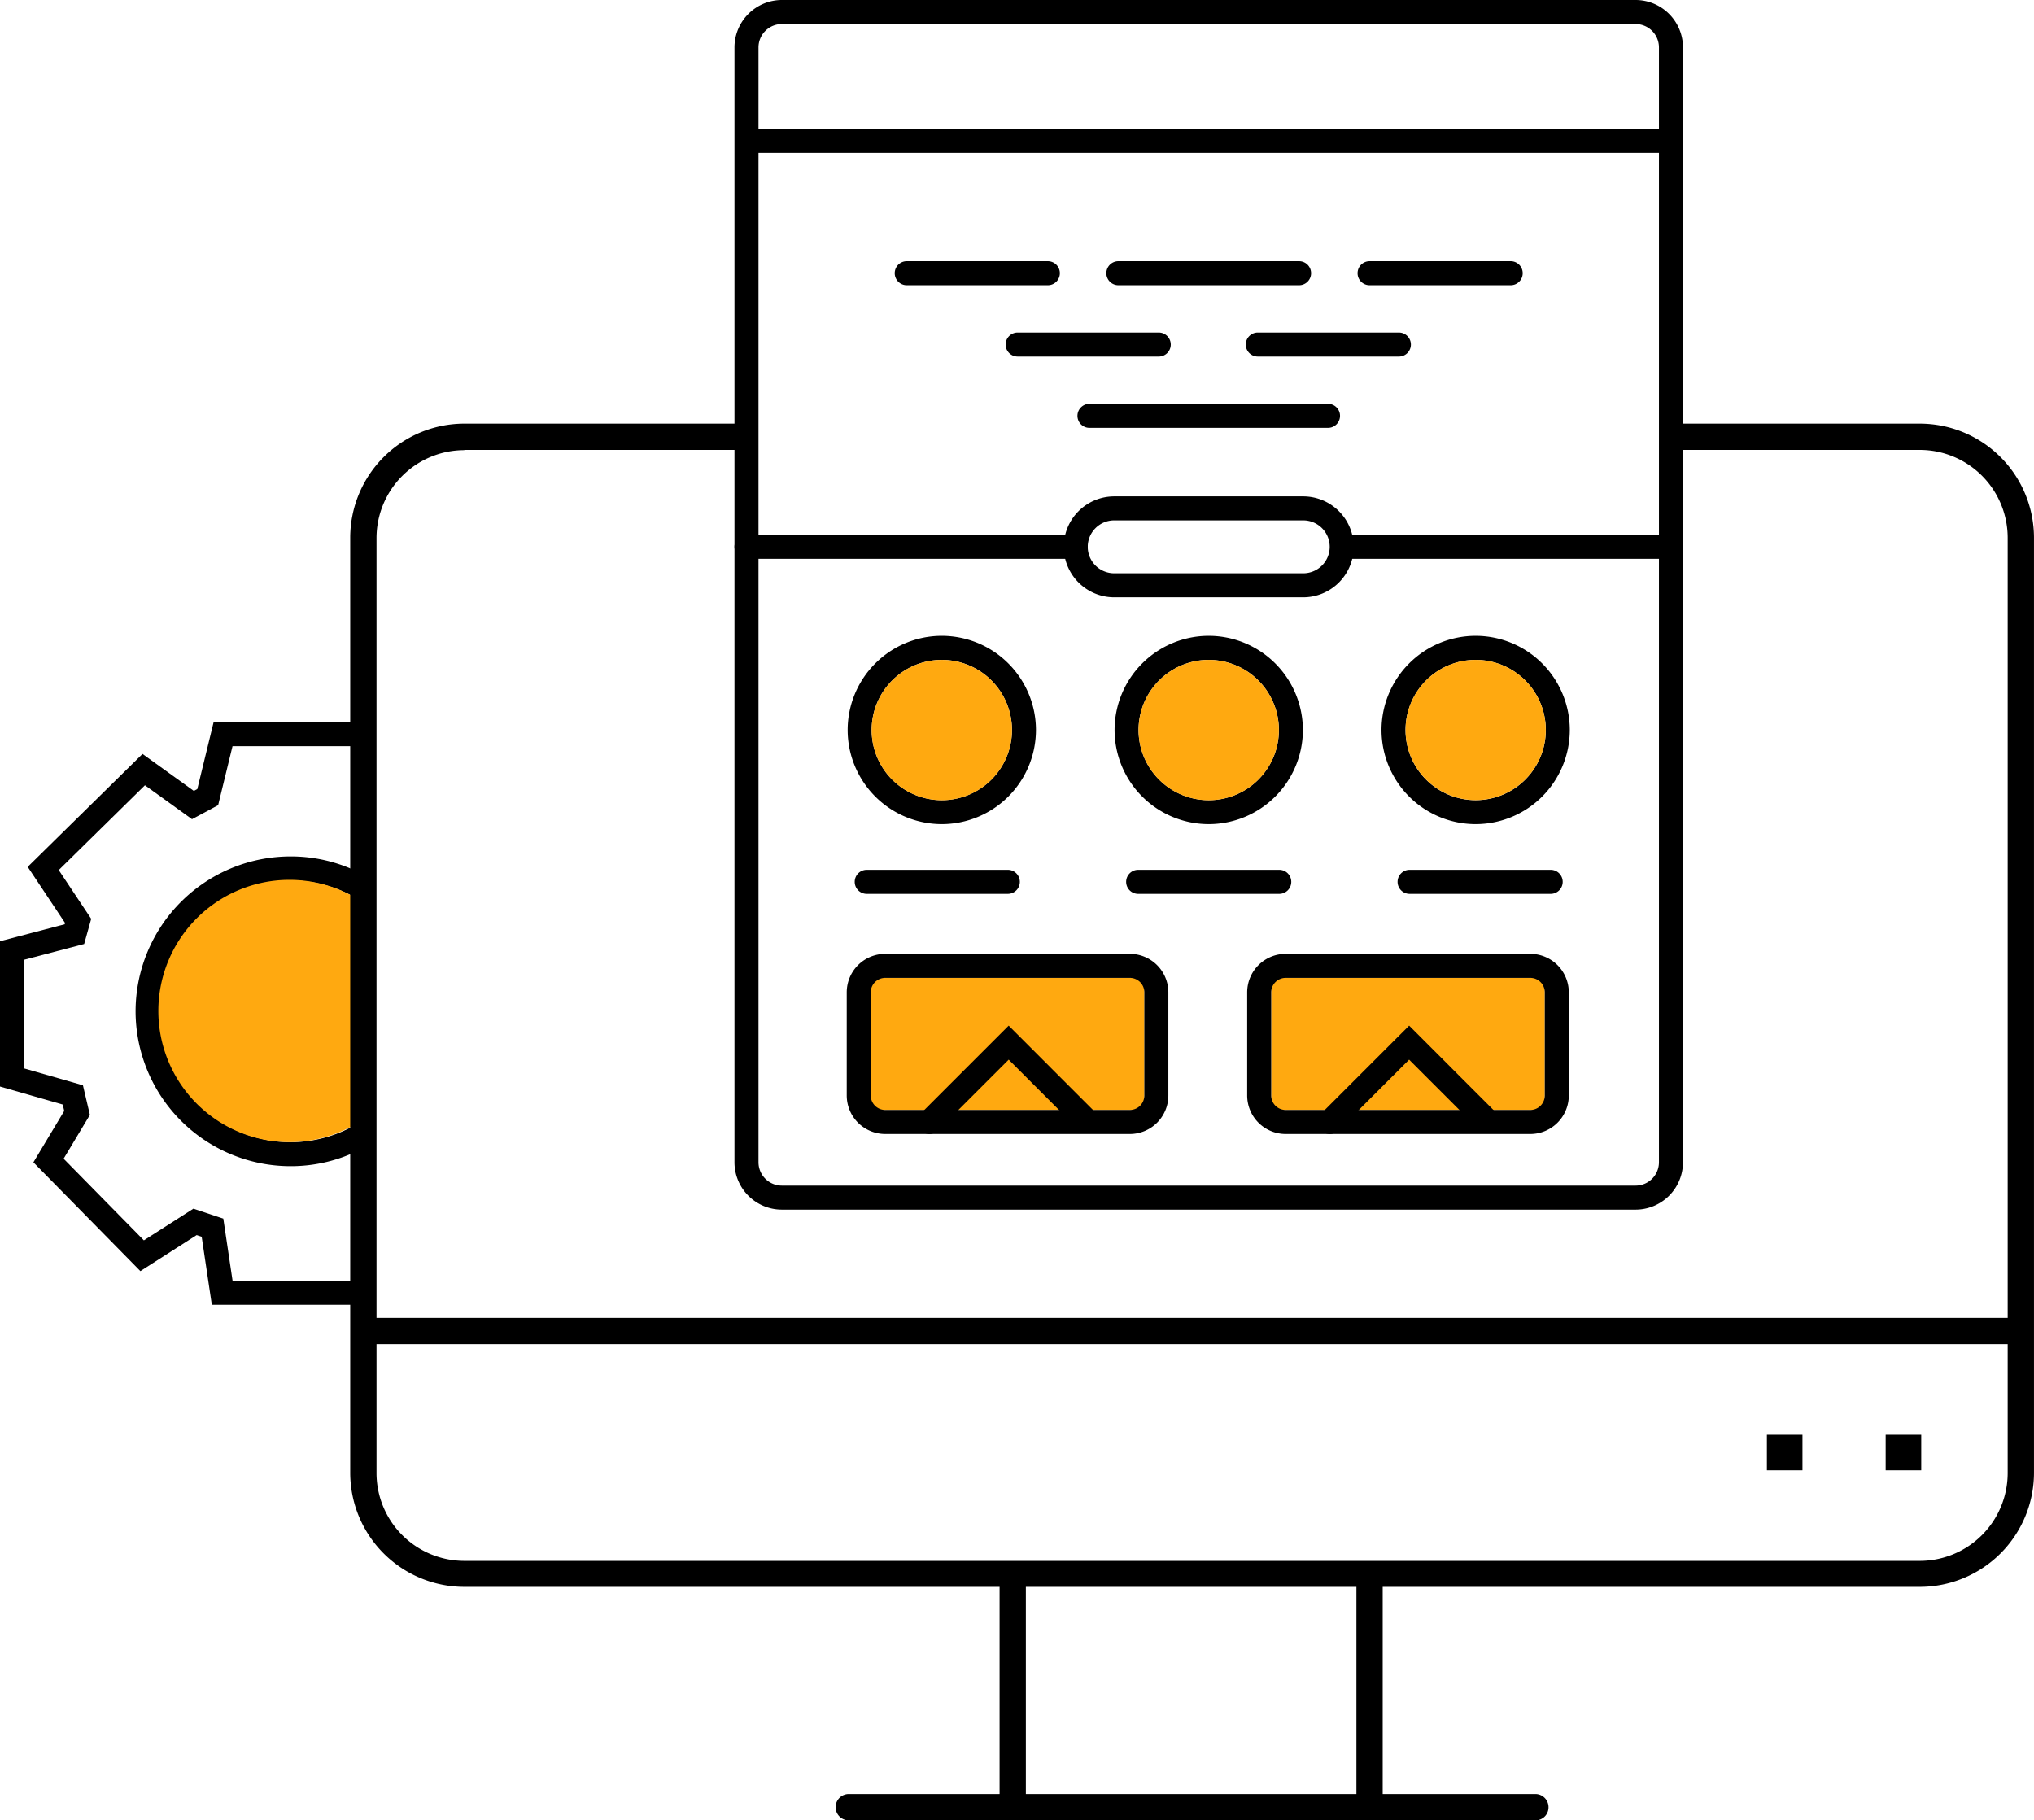 <svg xmlns="http://www.w3.org/2000/svg" width="258.036" height="230.931" viewBox="0 0 258.036 230.931">
  <g id="landing-pages" transform="translate(-469.727 3636.226)">
    <g id="Layer_2" data-name="Layer 2" transform="translate(515.821 -3469.034)">
      <g id="Rectangle_358" data-name="Rectangle 358">
        <rect id="Rectangle_461" data-name="Rectangle 461" width="210.272" height="3.333"/>
      </g>
      <g id="Group_903" data-name="Group 903" transform="translate(193.123 14.824)">
        <g id="Rectangle_359" data-name="Rectangle 359">
          <rect id="Rectangle_462" data-name="Rectangle 462" width="4.513" height="4.513"/>
        </g>
      </g>
      <g id="Rectangle_360" data-name="Rectangle 360" transform="translate(178.056 14.824)">
        <rect id="Rectangle_463" data-name="Rectangle 463" width="4.513" height="4.513"/>
      </g>
      <g id="Group_905" data-name="Group 905" transform="translate(80.714 32.147)">
        <g id="Rectangle_361" data-name="Rectangle 361">
          <rect id="Rectangle_464" data-name="Rectangle 464" width="3.333" height="29.925"/>
        </g>
      </g>
      <g id="Group_906" data-name="Group 906" transform="translate(125.983 32.147)">
        <g id="Rectangle_362" data-name="Rectangle 362">
          <rect id="Rectangle_465" data-name="Rectangle 465" width="3.333" height="29.925"/>
        </g>
      </g>
      <g id="Group_907" data-name="Group 907" transform="translate(59.911 60.407)">
        <g id="Path_707" data-name="Path 707">
          <path id="Path_1073" data-name="Path 1073" d="M628.051-3483.571h-87.1a1.667,1.667,0,0,1-1.675-1.657,1.668,1.668,0,0,1,1.658-1.676h87.117a1.668,1.668,0,0,1,1.666,1.667h0a1.645,1.645,0,0,1-1.623,1.666Z" transform="translate(-539.275 3486.904)"/>
        </g>
      </g>
    </g>
    <g id="Layer_8" data-name="Layer 8" transform="translate(469.727 -3544.615)">
      <g id="Group_1456" data-name="Group 1456">
        <g id="Group_1454" data-name="Group 1454" transform="translate(17.2 17.037)">
          <path id="Path_1074" data-name="Path 1074" d="M500.659-3525.649a19.67,19.67,0,0,1-19.647-19.647,19.671,19.671,0,0,1,19.647-19.649,19.423,19.423,0,0,1,8.828,2.092,1.524,1.524,0,0,1,.677,2.047,1.527,1.527,0,0,1-2.047.675,16.408,16.408,0,0,0-7.458-1.765,16.617,16.617,0,0,0-16.6,16.6,16.618,16.618,0,0,0,16.6,16.6,16.425,16.425,0,0,0,7.5-1.789,1.522,1.522,0,0,1,2.049.669,1.523,1.523,0,0,1-.669,2.049A19.443,19.443,0,0,1,500.659-3525.649Z" transform="translate(-481.012 3564.945)"/>
        </g>
        <g id="Group_1455" data-name="Group 1455">
          <path id="Path_1075" data-name="Path 1075" d="M515.274-3502.207H496.6l-1.287-8.628-.637-.212-7.139,4.569-13.573-13.8,3.912-6.52-.19-.81-7.962-2.285v-18.43l8.211-2.157.046-.163-4.74-7.119,14.565-14.325,6.512,4.692.44-.236,2.068-8.488h18.109v3.048H499.225l-1.824,7.484-3.317,1.777-5.97-4.3-10.936,10.756,4.119,6.186-.893,3.193-7.627,2v13.782l7.472,2.144.883,3.754-3.335,5.559,10.183,10.356,6.283-4.02,3.793,1.264,1.175,7.88h16.044Z" transform="translate(-469.727 3576.122)"/>
        </g>
      </g>
    </g>
    <g id="Layer_10" data-name="Layer 10" transform="translate(489.817 -3636.226)">
      <path id="Path_1076" data-name="Path 1076" d="M508.365-3560.444a16.528,16.528,0,0,0-8.821-2.55,16.637,16.637,0,0,0-16.637,16.636,16.637,16.637,0,0,0,16.637,16.637,16.544,16.544,0,0,0,8.821-2.548Z" transform="translate(-482.908 3674.614)" fill="#ffa910"/>
      <rect id="Rectangle_466" data-name="Rectangle 466" width="34.705" height="16.758" rx="1.204" transform="translate(90.376 124.054)" fill="#ffa910"/>
      <path id="Rectangle_467" data-name="Rectangle 467" d="M1.2,0H33.5a1.2,1.2,0,0,1,1.2,1.2V15.555a1.2,1.2,0,0,1-1.2,1.2H1.2a1.2,1.2,0,0,1-1.2-1.2V1.2A1.2,1.2,0,0,1,1.2,0Z" transform="translate(141.177 124.054)" fill="#ffa910"/>
      <g id="Group_1457" data-name="Group 1457" transform="translate(24.339 53.742)">
        <path id="Path_1077" data-name="Path 1077" d="M698-3600.967H666.429v3.336H698a11.158,11.158,0,0,1,11.143,11.144v118.653A11.156,11.156,0,0,1,698-3456.691H513.356a11.154,11.154,0,0,1-11.143-11.144v-118.622a11.156,11.156,0,0,1,11.143-11.144v-.031h35.791v-3.336H513.356a14.489,14.489,0,0,0-14.48,14.479v118.615a14.487,14.487,0,0,0,14.48,14.48H698a14.489,14.489,0,0,0,14.48-14.473v-118.623A14.491,14.491,0,0,0,698-3600.967Z" transform="translate(-498.876 3600.967)"/>
      </g>
      <g id="Group_1458" data-name="Group 1458" transform="translate(73.086)">
        <path id="Path_1078" data-name="Path 1078" d="M645.176-3482.769H536.871a6.019,6.019,0,0,1-6.013-6.012v-141.432a6.019,6.019,0,0,1,6.013-6.013H645.176a6.019,6.019,0,0,1,6.011,6.013v141.432A6.019,6.019,0,0,1,645.176-3482.769ZM536.871-3633.178a2.968,2.968,0,0,0-2.965,2.965v141.432a2.967,2.967,0,0,0,2.965,2.963H645.176a2.967,2.967,0,0,0,2.963-2.963v-141.432a2.968,2.968,0,0,0-2.963-2.965Z" transform="translate(-530.858 3636.226)"/>
      </g>
      <g id="Group_1459" data-name="Group 1459" transform="translate(73.953 16.342)">
        <rect id="Rectangle_468" data-name="Rectangle 468" width="118.595" height="3.048"/>
      </g>
      <g id="Group_1463" data-name="Group 1463" transform="translate(88.344 110.348)">
        <g id="Group_1460" data-name="Group 1460">
          <path id="Path_1079" data-name="Path 1079" d="M560.289-3560.781h-17.9a1.524,1.524,0,0,1-1.524-1.524,1.525,1.525,0,0,1,1.524-1.524h17.9a1.525,1.525,0,0,1,1.524,1.524A1.524,1.524,0,0,1,560.289-3560.781Z" transform="translate(-540.869 3563.83)"/>
        </g>
        <g id="Group_1461" data-name="Group 1461" transform="translate(34.433)">
          <path id="Path_1080" data-name="Path 1080" d="M582.881-3560.781h-17.9a1.524,1.524,0,0,1-1.524-1.524,1.525,1.525,0,0,1,1.524-1.524h17.9a1.525,1.525,0,0,1,1.524,1.524A1.524,1.524,0,0,1,582.881-3560.781Z" transform="translate(-563.46 3563.83)"/>
        </g>
        <g id="Group_1462" data-name="Group 1462" transform="translate(68.868)">
          <path id="Path_1081" data-name="Path 1081" d="M605.472-3560.781h-17.9a1.524,1.524,0,0,1-1.524-1.524,1.525,1.525,0,0,1,1.524-1.524h17.9a1.524,1.524,0,0,1,1.524,1.524A1.523,1.523,0,0,1,605.472-3560.781Z" transform="translate(-586.052 3563.83)"/>
        </g>
      </g>
      <g id="Group_1466" data-name="Group 1466" transform="translate(107.49 42.182)">
        <g id="Group_1464" data-name="Group 1464">
          <path id="Path_1082" data-name="Path 1082" d="M572.85-3605.5h-17.9a1.524,1.524,0,0,1-1.524-1.524,1.523,1.523,0,0,1,1.524-1.524h17.9a1.523,1.523,0,0,1,1.524,1.524A1.524,1.524,0,0,1,572.85-3605.5Z" transform="translate(-553.43 3608.551)"/>
        </g>
        <g id="Group_1465" data-name="Group 1465" transform="translate(30.463)">
          <path id="Path_1083" data-name="Path 1083" d="M592.837-3605.5h-17.9a1.525,1.525,0,0,1-1.524-1.524,1.524,1.524,0,0,1,1.524-1.524h17.9a1.524,1.524,0,0,1,1.524,1.524A1.525,1.525,0,0,1,592.837-3605.5Z" transform="translate(-573.416 3608.551)"/>
        </g>
      </g>
      <g id="Group_1470" data-name="Group 1470" transform="translate(93.42 33.133)">
        <g id="Group_1467" data-name="Group 1467">
          <path id="Path_1084" data-name="Path 1084" d="M563.62-3611.44h-17.9a1.525,1.525,0,0,1-1.524-1.524,1.525,1.525,0,0,1,1.524-1.524h17.9a1.525,1.525,0,0,1,1.524,1.524A1.524,1.524,0,0,1,563.62-3611.44Z" transform="translate(-544.199 3614.488)"/>
        </g>
        <g id="Group_1468" data-name="Group 1468" transform="translate(58.717)">
          <path id="Path_1085" data-name="Path 1085" d="M602.142-3611.44h-17.9a1.524,1.524,0,0,1-1.524-1.524,1.524,1.524,0,0,1,1.524-1.524h17.9a1.524,1.524,0,0,1,1.524,1.524A1.524,1.524,0,0,1,602.142-3611.44Z" transform="translate(-582.722 3614.488)"/>
        </g>
        <g id="Group_1469" data-name="Group 1469" transform="translate(26.844)">
          <path id="Path_1086" data-name="Path 1086" d="M586.259-3611.44H563.335a1.525,1.525,0,0,1-1.524-1.524,1.525,1.525,0,0,1,1.524-1.524h22.924a1.525,1.525,0,0,1,1.524,1.524A1.525,1.525,0,0,1,586.259-3611.44Z" transform="translate(-561.811 3614.488)"/>
        </g>
      </g>
      <g id="Group_1471" data-name="Group 1471" transform="translate(116.596 51.23)">
        <path id="Path_1087" data-name="Path 1087" d="M591.191-3599.567H560.928a1.524,1.524,0,0,1-1.524-1.524,1.524,1.524,0,0,1,1.524-1.524h30.263a1.525,1.525,0,0,1,1.524,1.524A1.525,1.525,0,0,1,591.191-3599.567Z" transform="translate(-559.404 3602.615)"/>
      </g>
      <g id="Group_1472" data-name="Group 1472" transform="translate(149.012 67.847)">
        <path id="Path_1088" data-name="Path 1088" d="M623.551-3588.665H582.2a1.525,1.525,0,0,1-1.524-1.524,1.525,1.525,0,0,1,1.524-1.524h41.355a1.524,1.524,0,0,1,1.524,1.524A1.525,1.525,0,0,1,623.551-3588.665Z" transform="translate(-580.672 3591.713)"/>
      </g>
      <g id="Group_1473" data-name="Group 1473" transform="translate(73.086 67.847)">
        <path id="Path_1089" data-name="Path 1089" d="M574.152-3588.665H532.382a1.525,1.525,0,0,1-1.524-1.524,1.525,1.525,0,0,1,1.524-1.524h41.769a1.525,1.525,0,0,1,1.524,1.524A1.525,1.525,0,0,1,574.152-3588.665Z" transform="translate(-530.858 3591.713)"/>
      </g>
      <g id="Group_1474" data-name="Group 1474" transform="translate(114.855 62.966)">
        <path id="Path_1090" data-name="Path 1090" d="M588.65-3582.106H564.665a6.41,6.41,0,0,1-6.4-6.4,6.411,6.411,0,0,1,6.4-6.405H588.65a6.412,6.412,0,0,1,6.4,6.405A6.412,6.412,0,0,1,588.65-3582.106Zm-23.985-9.761a3.359,3.359,0,0,0-3.355,3.356,3.359,3.359,0,0,0,3.355,3.356H588.65a3.36,3.36,0,0,0,3.356-3.356,3.36,3.36,0,0,0-3.356-3.356Z" transform="translate(-558.262 3594.916)"/>
      </g>
      <g id="Group_1478" data-name="Group 1478" transform="translate(87.445 80.663)">
        <g id="Group_1475" data-name="Group 1475">
          <path id="Path_1091" data-name="Path 1091" d="M552.223-3559.417a11.957,11.957,0,0,1-11.944-11.944,11.958,11.958,0,0,1,11.944-11.943,11.959,11.959,0,0,1,11.944,11.943A11.958,11.958,0,0,1,552.223-3559.417Zm0-20.839a8.9,8.9,0,0,0-8.9,8.9,8.9,8.9,0,0,0,8.9,8.9,8.9,8.9,0,0,0,8.9-8.9A8.9,8.9,0,0,0,552.223-3580.256Z" transform="translate(-540.279 3583.305)"/>
        </g>
        <g id="Group_1476" data-name="Group 1476" transform="translate(33.862)">
          <path id="Path_1092" data-name="Path 1092" d="M574.439-3559.417a11.958,11.958,0,0,1-11.944-11.944,11.958,11.958,0,0,1,11.944-11.943,11.958,11.958,0,0,1,11.944,11.943A11.957,11.957,0,0,1,574.439-3559.417Zm0-20.839a8.9,8.9,0,0,0-8.9,8.9,8.9,8.9,0,0,0,8.9,8.9,8.9,8.9,0,0,0,8.9-8.9A8.9,8.9,0,0,0,574.439-3580.256Z" transform="translate(-562.495 3583.305)"/>
        </g>
        <g id="Group_1477" data-name="Group 1477" transform="translate(67.725)">
          <path id="Path_1093" data-name="Path 1093" d="M596.654-3559.417a11.956,11.956,0,0,1-11.942-11.944,11.957,11.957,0,0,1,11.942-11.943,11.958,11.958,0,0,1,11.944,11.943A11.957,11.957,0,0,1,596.654-3559.417Zm0-20.839a8.9,8.9,0,0,0-8.894,8.9,8.9,8.9,0,0,0,8.894,8.9,8.9,8.9,0,0,0,8.9-8.9A8.9,8.9,0,0,0,596.654-3580.256Z" transform="translate(-584.712 3583.305)"/>
        </g>
      </g>
      <g id="Group_1481" data-name="Group 1481" transform="translate(87.328 121.007)">
        <g id="Group_1479" data-name="Group 1479">
          <path id="Path_1094" data-name="Path 1094" d="M576.12-3533.982H545.086a4.888,4.888,0,0,1-4.884-4.882v-13.09a4.888,4.888,0,0,1,4.884-4.882H576.12a4.888,4.888,0,0,1,4.883,4.882v13.09A4.888,4.888,0,0,1,576.12-3533.982Zm-31.034-19.805a1.835,1.835,0,0,0-1.835,1.833v13.09a1.837,1.837,0,0,0,1.835,1.833H576.12a1.837,1.837,0,0,0,1.835-1.833v-13.09a1.835,1.835,0,0,0-1.835-1.833Z" transform="translate(-540.202 3556.836)"/>
        </g>
        <g id="Group_1480" data-name="Group 1480" transform="translate(8.954 9.107)">
          <path id="Path_1095" data-name="Path 1095" d="M547.6-3537.115a1.511,1.511,0,0,1-1.078-.446,1.523,1.523,0,0,1,0-2.155l11.145-11.145L568.524-3540a1.525,1.525,0,0,1,0,2.155,1.526,1.526,0,0,1-2.155,0l-8.7-8.7-8.99,8.988A1.511,1.511,0,0,1,547.6-3537.115Z" transform="translate(-546.077 3550.861)"/>
        </g>
      </g>
      <g id="Group_1484" data-name="Group 1484" transform="translate(138.128 121.007)">
        <g id="Group_1482" data-name="Group 1482">
          <path id="Path_1096" data-name="Path 1096" d="M609.45-3533.982H578.415a4.888,4.888,0,0,1-4.884-4.882v-13.09a4.888,4.888,0,0,1,4.884-4.882H609.45a4.888,4.888,0,0,1,4.882,4.882v13.09A4.888,4.888,0,0,1,609.45-3533.982Zm-31.036-19.805a1.835,1.835,0,0,0-1.835,1.833v13.09a1.837,1.837,0,0,0,1.835,1.833H609.45a1.835,1.835,0,0,0,1.834-1.833v-13.09a1.834,1.834,0,0,0-1.834-1.833Z" transform="translate(-573.531 3556.836)"/>
        </g>
        <g id="Group_1483" data-name="Group 1483" transform="translate(8.954 9.107)">
          <path id="Path_1097" data-name="Path 1097" d="M580.93-3537.115a1.511,1.511,0,0,1-1.078-.446,1.523,1.523,0,0,1,0-2.155L591-3550.861,601.853-3540a1.525,1.525,0,0,1,0,2.155,1.526,1.526,0,0,1-2.155,0l-8.7-8.7-8.99,8.988A1.511,1.511,0,0,1,580.93-3537.115Z" transform="translate(-579.406 3550.861)"/>
        </g>
      </g>
      <path id="Path_1098" data-name="Path 1098" d="M551.174-3581.3a8.9,8.9,0,0,0-8.9,8.9,8.9,8.9,0,0,0,8.9,8.9,8.9,8.9,0,0,0,8.9-8.9A8.9,8.9,0,0,0,551.174-3581.3Z" transform="translate(-451.785 3665.016)" fill="#ffa910"/>
      <path id="Path_1099" data-name="Path 1099" d="M573.39-3581.3a8.9,8.9,0,0,0-8.9,8.9,8.9,8.9,0,0,0,8.9,8.9,8.9,8.9,0,0,0,8.9-8.9A8.9,8.9,0,0,0,573.39-3581.3Z" transform="translate(-440.14 3665.016)" fill="#ffa910"/>
      <circle id="Ellipse_90" data-name="Ellipse 90" cx="8.895" cy="8.895" r="8.895" transform="translate(158.218 83.712)" fill="#ffa910"/>
    </g>
  </g>
</svg>
